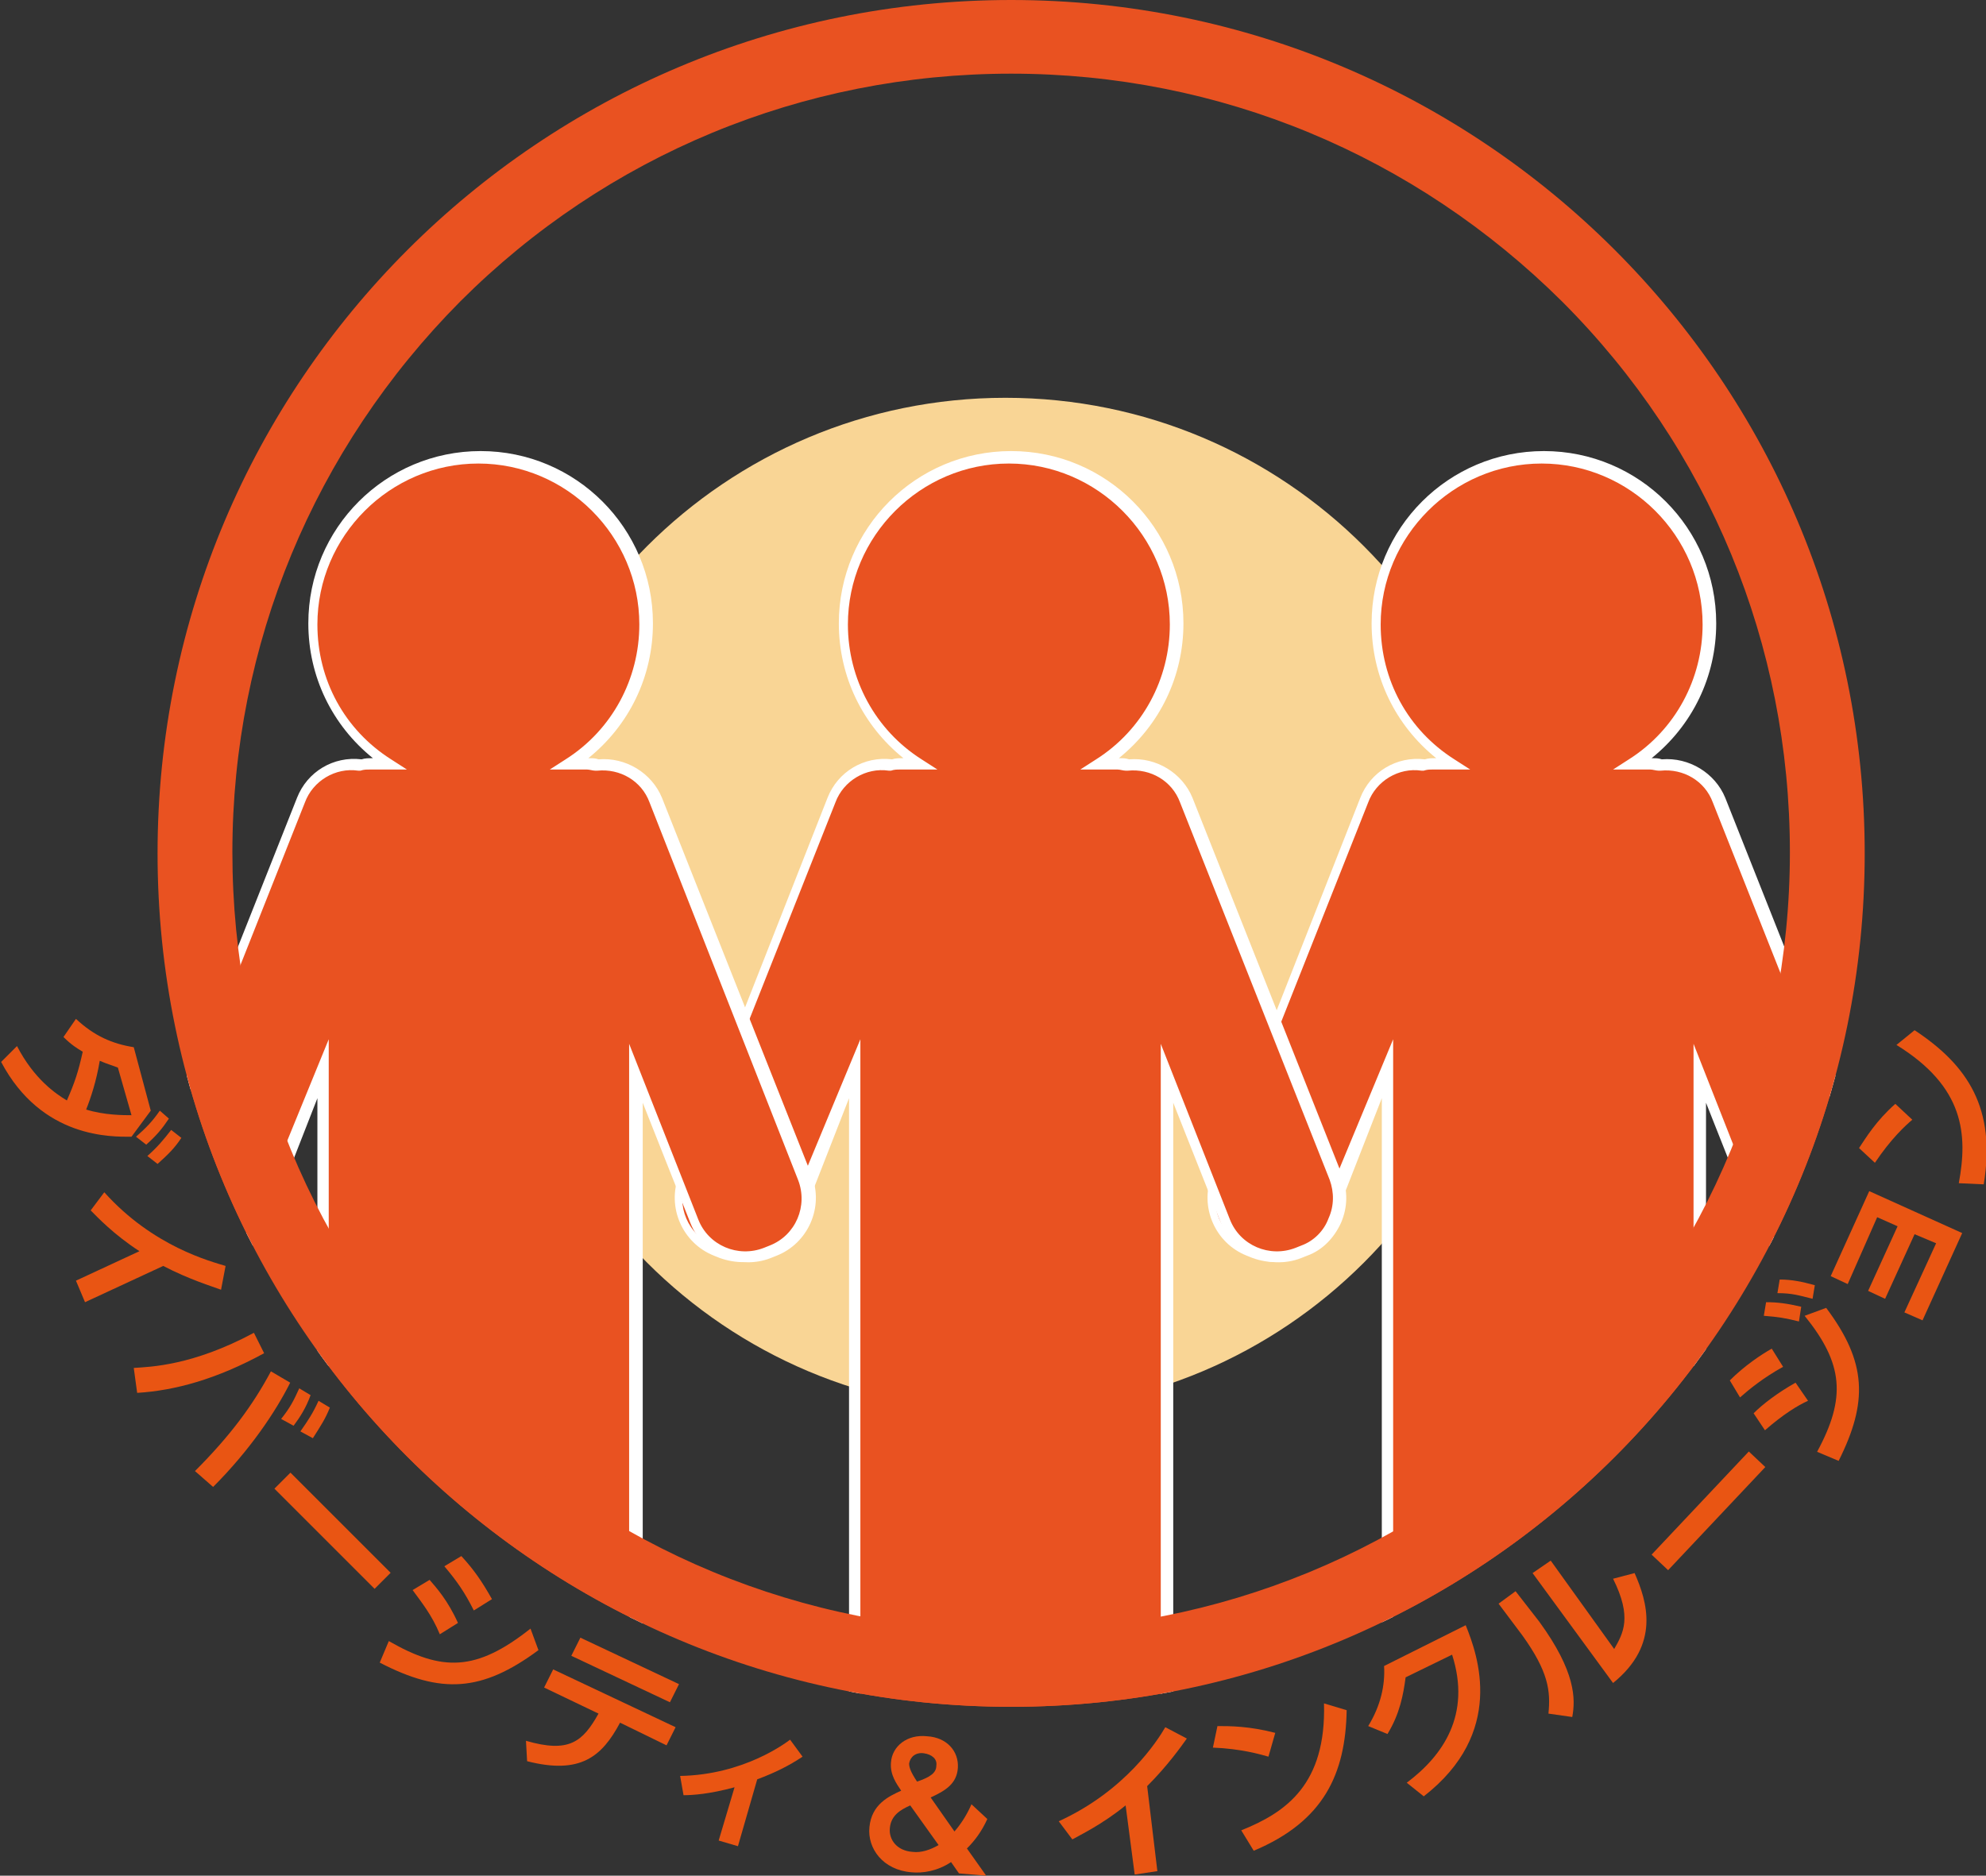 <?xml version="1.0" encoding="utf-8"?>
<!-- Generator: Adobe Illustrator 22.0.1, SVG Export Plug-In . SVG Version: 6.00 Build 0)  -->
<svg version="1.1" id="レイヤー_1" xmlns="http://www.w3.org/2000/svg" xmlns:xlink="http://www.w3.org/1999/xlink" x="0px"
	 y="0px" width="175.2px" height="165.5px" viewBox="0 0 175.2 165.5" style="enable-background:new 0 0 175.2 165.5;"
	 xml:space="preserve">
<rect x="0" y="0" width="175.2" height="165.5" fill="#333333" stroke="none"/>
<style type="text/css">
	.st0{fill:#E95513;}
	.st1{fill:#F9D595;}
	.st2{clip-path:url(#SVGID_2_);fill:#E95221;}
	.st3{clip-path:url(#SVGID_2_);fill:#FFFFFF;}
	.st4{fill:#E95221;}
</style>
<g>
	<path class="st0" d="M1.5,92.3c1.5,2.9,3.4,4.2,4.4,4.8c0.7-1.6,1-2.5,1.4-4.3c-0.5-0.3-1-0.6-1.7-1.3l1.1-1.6
		c1.6,1.5,3.2,2.2,5.1,2.5l1.5,5.6l-1.7,2.3c-1.7,0-7.9,0.2-11.5-6.6L1.5,92.3z M10.4,94.2c-0.5-0.2-0.9-0.3-1.6-0.6
		c-0.3,1.8-0.8,3.3-1.2,4.3c1.6,0.5,3.3,0.5,4,0.5L10.4,94.2z M14.9,98.7c-0.6,0.9-1.1,1.5-2,2.3l-0.9-0.7c0.9-0.8,1.4-1.3,2.1-2.3
		L14.9,98.7z M16,100.4c-0.6,0.9-1.1,1.4-2.1,2.3L13,102c0.9-0.8,1.4-1.4,2.1-2.3L16,100.4z"/>
	<path class="st0" d="M7.5,114.9L6.7,113l5.6-2.6c-2.3-1.5-3.7-3-4.3-3.6l1.2-1.6c4.3,4.8,9.4,6.1,10.7,6.5l-0.4,2.1
		c-0.8-0.3-2.8-0.9-5.1-2.1L7.5,114.9z"/>
	<path class="st0" d="M23.3,119.4c-4.2,2.3-7.9,3.3-11.2,3.5l-0.3-2.2c1.5-0.1,5.2-0.2,10.6-3.1L23.3,119.4z M17.2,129.8
		c3.1-3.1,5.1-5.8,6.7-8.8l1.7,1c-1.3,2.6-3.6,6-6.8,9.2L17.2,129.8z M27.4,123.1c-0.4,1.1-0.9,1.9-1.5,2.7l-1.1-0.6
		c0.8-1,1.1-1.6,1.6-2.7L27.4,123.1z M29.1,124.2c-0.4,1-0.8,1.6-1.5,2.7l-1.1-0.6c0.7-1,1.1-1.6,1.6-2.7L29.1,124.2z"/>
	
		<rect x="28.4" y="128.8" transform="matrix(0.707 -0.707 0.707 0.707 -86.931 60.37)" class="st0" width="2" height="12.5"/>
	<path class="st0" d="M34.3,144.8c4.7,2.7,7.7,2.7,12.5-1.1l0.7,1.9c-5,3.7-8.6,3.9-14,1.1L34.3,144.8z M38.8,144.2
		c-0.7-1.7-1.6-2.8-2.4-3.9l1.5-0.9c0.6,0.7,1.6,1.8,2.5,3.8L38.8,144.2z M41.8,142.1c-0.8-1.6-1.5-2.6-2.6-3.9l1.5-0.9
		c1.1,1.2,1.8,2.2,2.7,3.8L41.8,142.1z"/>
	<path class="st0" d="M46.4,153.6c3.8,1.1,5,0.1,6.4-2.4l-4.8-2.3l0.8-1.6l10.8,5.1l-0.8,1.6l-4.1-2c-1.6,3-3.5,4.6-8.2,3.4
		L46.4,153.6z M59.9,148.6l-0.8,1.6l-8.7-4.1l0.8-1.6L59.9,148.6z"/>
	<path class="st0" d="M65.1,162.9l-1.7-0.5l1.4-4.7c-2.2,0.6-3.7,0.7-4.5,0.7l-0.3-1.7c5.6-0.1,9.3-2.9,9.7-3.2l1.1,1.5
		c-1.2,0.8-2.4,1.4-4,2L65.1,162.9z"/>
	<path class="st0" d="M84.2,161.6c0.7-0.8,1.2-1.7,1.5-2.4l1.4,1.3c-0.5,1.1-1.1,1.9-1.8,2.6l1.7,2.4l-2.4-0.2l-0.7-1
		c-1.2,0.8-2.5,1-3.5,0.9c-2.5-0.2-3.9-2.1-3.7-4c0.2-2,1.7-2.7,2.8-3.2c-0.4-0.6-1-1.4-0.9-2.5c0.1-1.4,1.4-2.5,3.2-2.3
		c1.7,0.1,2.8,1.3,2.7,2.8c-0.1,1.4-1.1,2-2.4,2.6L84.2,161.6z M80.3,159.3c-0.9,0.4-1.7,0.9-1.8,2c-0.1,1,0.6,2,2,2.1
		c0.8,0.1,1.6-0.2,2.3-0.6L80.3,159.3z M82.6,155.8c0.1-0.6-0.4-1-1.1-1.1c-0.7-0.1-1.2,0.3-1.3,0.9c0,0.3,0.1,0.7,0.7,1.6
		C82.1,156.8,82.6,156.4,82.6,155.8"/>
	<path class="st0" d="M102.1,165.1l-2,0.3l-0.8-6.1c-2.1,1.7-4,2.6-4.7,3l-1.2-1.6c5.9-2.7,8.7-7.1,9.4-8.3l1.9,1
		c-0.5,0.7-1.7,2.4-3.5,4.2L102.1,165.1z"/>
	<path class="st0" d="M111.9,155c-0.7-0.2-2.4-0.7-4.9-0.8l0.4-1.9c1.1,0,2.8,0,5.1,0.6L111.9,155z M109.5,161.5
		c4-1.6,7.5-4.1,7.3-11.2l2,0.6c-0.1,5.6-2,9.8-8.2,12.4L109.5,161.5z"/>
	<path class="st0" d="M124.1,157.3c3.2-2.4,5.7-6,4-11.3l-4.1,2c-0.2,1.5-0.5,3.2-1.6,5l-1.7-0.7c1.1-1.8,1.5-3.6,1.4-5.3l7.2-3.6
		c1.1,2.7,3.5,9.5-3.7,15.1L124.1,157.3z"/>
	<path class="st0" d="M135.8,143.1c3.2,4.4,3.2,6.8,2.9,8.4l-2.1-0.3c0.2-2,0-3.7-2.3-6.9l-2.1-2.8l1.5-1.1L135.8,143.1z
		 M142.4,145.5c0.8-1.4,1.6-2.8-0.1-6.2l1.9-0.5c1.1,2.5,2.3,6.3-1.9,9.7l-7.1-9.7l1.6-1.1L142.4,145.5z"/>
	
		<rect x="144.4" y="132.3" transform="matrix(0.686 -0.728 0.728 0.686 -49.672 151.538)" class="st0" width="12.5" height="2"/>
	<path class="st0" d="M157.3,120.6c-1.8,1-3,2-3.8,2.7l-0.9-1.5c1.3-1.3,2.8-2.3,3.7-2.8L157.3,120.6z M159.5,123.6
		c-0.9,0.4-2.2,1.2-3.8,2.6l-1-1.5c0.8-0.8,2.1-1.8,3.7-2.7L159.5,123.6z M155.8,114.9c1,0,1.8,0.1,3.1,0.4l-0.2,1.3
		c-1.2-0.3-1.8-0.4-3.1-0.5L155.8,114.9z M157,112.9c1.1,0,2,0.2,3.1,0.5l-0.2,1.2c-1.2-0.3-1.8-0.5-3.1-0.5L157,112.9z
		 M160.3,128.1c2.6-4.8,2.3-7.8-1.1-12l1.9-0.7c3.6,4.8,3.7,8.3,1.1,13.5L160.3,128.1z"/>
	<polygon class="st0" points="166.3,114.6 164.8,113.9 167.4,108.2 165.6,107.4 163,113.3 161.5,112.6 164.9,105.1 173.1,108.8 
		169.6,116.5 168,115.8 170.8,109.7 168.9,108.9 	"/>
	<path class="st0" d="M168.7,98.8c-0.6,0.5-1.9,1.7-3.3,3.8l-1.4-1.3c0.6-0.9,1.5-2.4,3.2-3.9L168.7,98.8z M172.8,104.4
		c0.8-4.3,0.5-8.5-5.5-12.2l1.6-1.3c4.7,3.1,7.2,6.9,6.1,13.6L172.8,104.4z"/>
	<path class="st1" d="M133.4,79.8c0,24.7-20,44.7-44.7,44.7c-24.7,0-44.7-20-44.7-44.7s20-44.7,44.7-44.7
		C113.4,35.1,133.4,55.1,133.4,79.8"/>
	<g>
		<defs>
			<path id="SVGID_1_" d="M13.9,75.3c0,41.6,33.7,75.3,75.3,75.3s75.3-33.7,75.3-75.3S130.8,0,89.2,0S13.9,33.7,13.9,75.3"/>
		</defs>
		<clipPath id="SVGID_2_">
			<use xlink:href="#SVGID_1_"  style="overflow:visible;"/>
		</clipPath>
		<path class="st2" d="M164.7,103.9l-13.2-33.3c-0.8-2.1-3-3.3-5.2-3.1c-0.3,0-0.5-0.1-0.8-0.1H144c4.1-2.6,6.8-7.2,6.8-12.4
			c0-8.1-6.6-14.7-14.7-14.7c-8.1,0-14.7,6.6-14.7,14.7c0,5.2,2.7,9.7,6.8,12.4h-1.6c-0.3,0-0.6,0-0.9,0.1c-2.2-0.3-4.4,0.9-5.3,3.1
			l-13.2,33.3c-1,2.5,0.3,5.4,2.8,6.4l0.5,0.2c2.5,1,5.4-0.3,6.4-2.8l5.3-13.5v52.1c0,2.3,1.9,4.2,4.2,4.2h19.1
			c2.3,0,4.2-1.9,4.2-4.2V94.8l5.1,13c1,2.5,3.9,3.8,6.4,2.8l0.5-0.2C164.5,109.4,165.7,106.5,164.7,103.9"/>
		<path class="st3" d="M145.7,151.1h-19.1c-2.6,0-4.7-2.1-4.7-4.7V96.9l-4.3,11c-0.5,1.4-1.6,2.4-2.9,3c-1.3,0.6-2.8,0.6-4.2,0.1
			l-0.5-0.2c-2.8-1.1-4.2-4.3-3.1-7.1L120,70.4c0.9-2.3,3.2-3.7,5.7-3.4c0.3-0.1,0.6-0.1,0.9-0.1h0.1c-3.6-2.9-5.7-7.2-5.7-11.9
			c0-8.4,6.8-15.2,15.2-15.2c8.4,0,15.2,6.8,15.2,15.2c0,4.7-2.1,9-5.7,11.9h0.1c0.3,0,0.5,0,0.8,0.1c2.4-0.2,4.7,1.2,5.6,3.4
			l13.2,33.3c1.1,2.8-0.3,6-3.1,7.1l-0.5,0.2c-2.8,1.1-6-0.3-7.1-3.1l-4.2-10.6v49C150.4,149,148.3,151.1,145.7,151.1z M122.9,91.7
			v54.7c0,2.1,1.7,3.7,3.7,3.7h19.1c2.1,0,3.7-1.7,3.7-3.7V92.1l6.1,15.5c0.9,2.3,3.5,3.4,5.8,2.5l0.5-0.2c2.3-0.9,3.4-3.5,2.5-5.8
			l-13.2-33.3c-0.7-1.9-2.6-3-4.6-2.8l-0.1,0l-0.1,0c-0.2,0-0.5-0.1-0.7-0.1h-3.3l1.4-0.9c4.1-2.6,6.5-7.1,6.5-11.9
			c0-7.8-6.4-14.2-14.2-14.2c-7.8,0-14.2,6.4-14.2,14.2c0,4.9,2.4,9.3,6.5,11.9l1.4,0.9h-3.3c-0.3,0-0.5,0-0.8,0.1l-0.1,0l-0.1,0
			c-2-0.3-4,0.9-4.7,2.8l-13.2,33.3c-0.9,2.3,0.2,4.9,2.5,5.8l0.5,0.2c1.1,0.4,2.3,0.4,3.4-0.1c1.1-0.5,1.9-1.3,2.4-2.4L122.9,91.7z
			"/>
		<path class="st2" d="M117.8,103.9l-13.2-33.3c-0.8-2.1-3-3.3-5.2-3.1c-0.3,0-0.5-0.1-0.8-0.1h-1.6c4.1-2.6,6.8-7.2,6.8-12.4
			c0-8.1-6.6-14.7-14.7-14.7c-8.1,0-14.7,6.6-14.7,14.7c0,5.2,2.7,9.7,6.8,12.4h-1.6c-0.3,0-0.6,0-0.9,0.1c-2.2-0.3-4.4,0.9-5.3,3.1
			l-13.2,33.3c-1,2.5,0.3,5.4,2.8,6.4l0.5,0.2c2.5,1,5.4-0.3,6.4-2.8l5.3-13.5v56.9c0,2.3,1.9,4.2,4.2,4.2h19.1
			c2.3,0,4.2-1.9,4.2-4.2V94.8l5.1,13c1,2.5,3.9,3.8,6.4,2.8l0.5-0.2C117.5,109.4,118.8,106.5,117.8,103.9"/>
		<path class="st3" d="M98.7,155.9H79.6c-2.6,0-4.7-2.1-4.7-4.7V96.9l-4.3,11c-0.5,1.4-1.6,2.4-2.9,3c-1.3,0.6-2.8,0.6-4.2,0.1
			l-0.5-0.2c-2.8-1.1-4.2-4.3-3.1-7.1L73,70.4c0.9-2.3,3.2-3.7,5.7-3.4c0.3-0.1,0.6-0.1,0.9-0.1h0.1c-3.6-2.9-5.7-7.2-5.7-11.9
			c0-8.4,6.8-15.2,15.2-15.2c8.4,0,15.2,6.8,15.2,15.2c0,4.7-2.1,9-5.7,11.9h0.1c0.3,0,0.5,0,0.8,0.1c2.4-0.2,4.7,1.2,5.6,3.4
			l13.2,33.3c0.5,1.4,0.5,2.8-0.1,4.2c-0.6,1.3-1.6,2.4-3,2.9l-0.5,0.2c-2.8,1.1-6-0.3-7.1-3.1l-4.2-10.6v53.8
			C103.4,153.8,101.3,155.9,98.7,155.9z M75.9,91.7v59.5c0,2.1,1.7,3.7,3.7,3.7h19.1c2.1,0,3.7-1.7,3.7-3.7V92.1l6.1,15.5
			c0.9,2.3,3.5,3.4,5.8,2.5l0.5-0.2c1.1-0.4,2-1.3,2.4-2.4c0.5-1.1,0.5-2.3,0.1-3.4l-13.2-33.3c-0.7-1.9-2.6-3-4.6-2.8l-0.1,0
			l-0.1,0c-0.2,0-0.5-0.1-0.7-0.1h-3.3l1.4-0.9c4.1-2.6,6.5-7.1,6.5-11.9c0-7.8-6.4-14.2-14.2-14.2c-7.8,0-14.2,6.4-14.2,14.2
			c0,4.8,2.4,9.3,6.5,11.9l1.4,0.9h-3.3c-0.3,0-0.5,0-0.8,0.1l-0.1,0l-0.1,0c-2-0.3-4,0.9-4.7,2.8l-13.2,33.3
			c-0.9,2.3,0.2,4.9,2.5,5.8l0.5,0.2c2.3,0.9,4.9-0.2,5.8-2.5L75.9,91.7z"/>
		<path class="st2" d="M70.9,103.9L57.7,70.6c-0.8-2.1-3-3.3-5.2-3.1c-0.3,0-0.5-0.1-0.8-0.1h-1.6c4.1-2.6,6.8-7.2,6.8-12.4
			c0-8.1-6.6-14.7-14.7-14.7c-8.1,0-14.7,6.6-14.7,14.7c0,5.2,2.7,9.7,6.8,12.4h-1.6c-0.3,0-0.6,0-0.9,0.1c-2.2-0.3-4.4,0.9-5.3,3.1
			l-13.2,33.3c-1,2.5,0.3,5.4,2.8,6.4l0.5,0.2c2.5,1,5.4-0.3,6.4-2.8l5.3-13.5v49.9c0,2.3,1.9,4.2,4.2,4.2h19.1
			c2.3,0,4.2-1.9,4.2-4.2V94.8l5.1,13c1,2.5,3.9,3.8,6.4,2.8l0.5-0.2C70.7,109.4,71.9,106.5,70.9,103.9"/>
		<path class="st3" d="M51.8,149H32.7c-2.6,0-4.7-2.1-4.7-4.7V96.9l-4.3,11c-0.5,1.4-1.6,2.4-2.9,3c-1.3,0.6-2.8,0.6-4.2,0.1
			l-0.5-0.2c-2.8-1.1-4.2-4.3-3.1-7.1l13.2-33.3c0.9-2.3,3.2-3.7,5.7-3.4c0.3-0.1,0.6-0.1,0.9-0.1h0.1c-3.6-2.9-5.7-7.2-5.7-11.9
			c0-8.4,6.8-15.2,15.2-15.2c8.4,0,15.2,6.8,15.2,15.2c0,4.7-2.1,9-5.7,11.9h0.1c0.3,0,0.5,0,0.8,0.1c2.4-0.2,4.7,1.2,5.6,3.4
			l13.2,33.3c1.1,2.8-0.3,6-3.1,7.1l-0.5,0.2c-2.8,1.1-6-0.3-7.1-3.1l-4.2-10.6v46.9C56.5,146.9,54.4,149,51.8,149z M29,91.7v52.6
			c0,2.1,1.7,3.7,3.7,3.7h19.1c2.1,0,3.7-1.7,3.7-3.7V92.1l6.1,15.5c0.9,2.3,3.5,3.4,5.8,2.5l0.5-0.2c2.3-0.9,3.4-3.5,2.5-5.8
			L57.3,70.8c-0.7-1.9-2.6-3-4.6-2.8l-0.1,0l-0.1,0c-0.2,0-0.5-0.1-0.7-0.1h-3.3l1.4-0.9c4.1-2.6,6.5-7.1,6.5-11.9
			c0-7.8-6.4-14.2-14.2-14.2c-7.8,0-14.2,6.4-14.2,14.2c0,4.9,2.4,9.3,6.5,11.9l1.4,0.9h-3.3c-0.3,0-0.5,0-0.8,0.1l-0.1,0l-0.1,0
			c-2-0.3-4,0.9-4.7,2.8l-13.2,33.3c-0.9,2.3,0.2,4.9,2.5,5.8l0.5,0.2c1.1,0.4,2.3,0.4,3.4-0.1c1.1-0.5,1.9-1.3,2.4-2.4L29,91.7z"/>
	</g>
	<g>
		<path class="st4" d="M89.2,6.5c18.4,0,35.6,7.2,48.6,20.1c13,13,20.1,30.3,20.1,48.6s-7.2,35.6-20.1,48.6
			c-13,13-30.3,20.1-48.6,20.1c-18.4,0-35.6-7.2-48.6-20.1c-13-13-20.1-30.3-20.1-48.6s7.2-35.6,20.1-48.6
			C53.5,13.7,70.8,6.5,89.2,6.5 M89.2,0C47.6,0,13.9,33.7,13.9,75.3s33.7,75.3,75.3,75.3s75.3-33.7,75.3-75.3S130.8,0,89.2,0"/>
	</g>
</g>
</svg>

